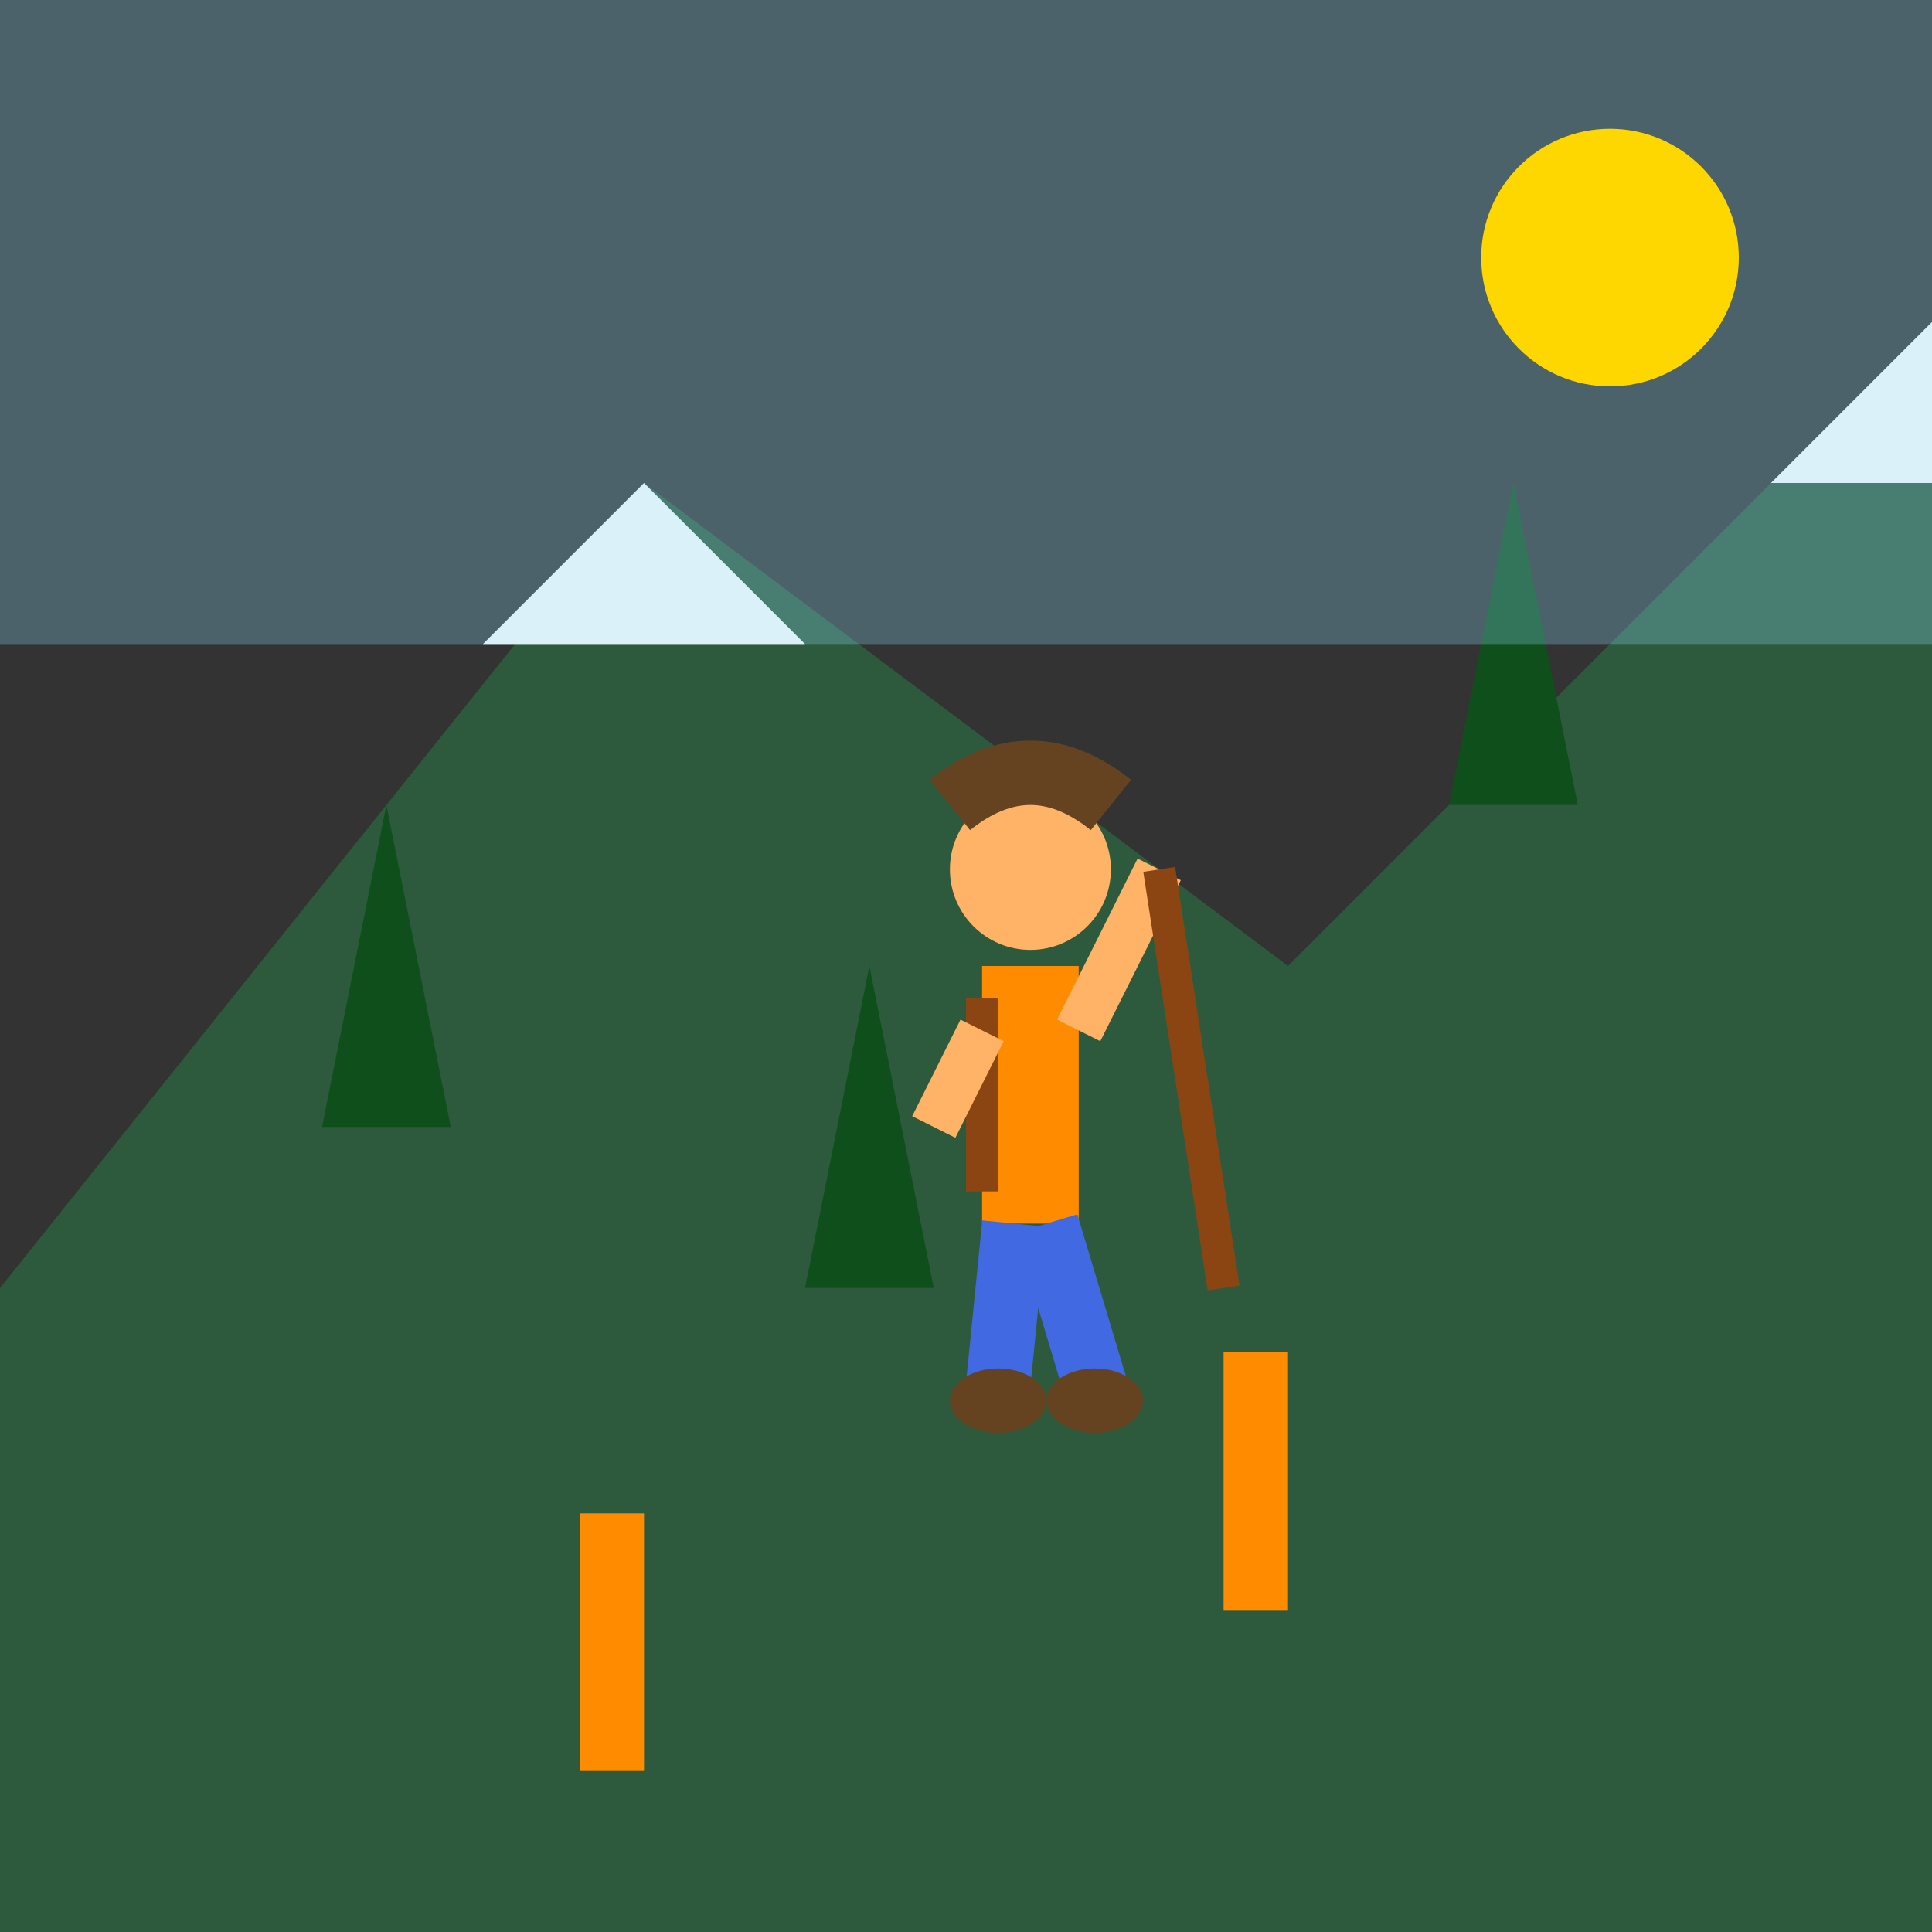 <svg width="60" height="60" viewBox="0 0 60 60" fill="none" xmlns="http://www.w3.org/2000/svg">
  <rect x="0" y="0" width="60" height="60" fill="#333333" stroke="none"/>
  <!-- Mountain path -->
  <path d="M5 55 Q20 45 35 50 Q50 40 55 35" stroke="#8B7355" stroke-width="3" fill="none"/>
  
  <!-- Mountains -->
  <path d="M0 40 L20 15 L40 30 L60 10 L60 60 L0 60 Z" fill="#2d5a3d"/>
  <path d="M15 20 L20 15 L25 20 Z" fill="white"/>
  <path d="M55 15 L60 10 L60 15 Z" fill="white"/>
  
  <!-- Trees -->
  <polygon points="10,35 12,25 14,35" fill="#0f4f1c"/>
  <polygon points="45,25 47,15 49,25" fill="#0f4f1c"/>
  <polygon points="25,40 27,30 29,40" fill="#0f4f1c"/>
  
  <!-- Hiker -->
  <g transform="translate(32, 35)">
    <!-- Head -->
    <circle cx="0" cy="-8" r="2.5" fill="#FFB366"/>
    
    <!-- Hat -->
    <path d="M-2.5 -10 Q0 -12 2.5 -10" stroke="#654321" stroke-width="2" fill="none"/>
    
    <!-- Body -->
    <rect x="-1.5" y="-5" width="3" height="8" fill="#ff8c00"/>
    
    <!-- Backpack -->
    <rect x="-2" y="-4" width="1" height="6" fill="#8B4513"/>
    
    <!-- Arms -->
    <line x1="-1.5" y1="-3" x2="-3" y2="0" stroke="#FFB366" stroke-width="1.5"/>
    <line x1="1.5" y1="-3" x2="4" y2="-8" stroke="#FFB366" stroke-width="1.5"/>
    
    <!-- Hiking stick -->
    <line x1="4" y1="-8" x2="6" y2="5" stroke="#8B4513" stroke-width="1"/>
    
    <!-- Legs -->
    <line x1="-0.5" y1="3" x2="-1" y2="8" stroke="#4169E1" stroke-width="2"/>
    <line x1="0.5" y1="3" x2="2" y2="8" stroke="#4169E1" stroke-width="2"/>
    
    <!-- Boots -->
    <ellipse cx="-1" cy="8.5" rx="1.5" ry="1" fill="#654321"/>
    <ellipse cx="2" cy="8.5" rx="1.5" ry="1" fill="#654321"/>
  </g>
  
  <!-- Sky -->
  <rect width="60" height="20" fill="#87CEEB" opacity="0.3"/>
  
  <!-- Sun -->
  <circle cx="50" cy="8" r="4" fill="#FFD700"/>
  
  <!-- Trail markers -->
  <rect x="18" y="47" width="2" height="8" fill="#ff8c00"/>
  <rect x="38" y="42" width="2" height="8" fill="#ff8c00"/>
</svg>
